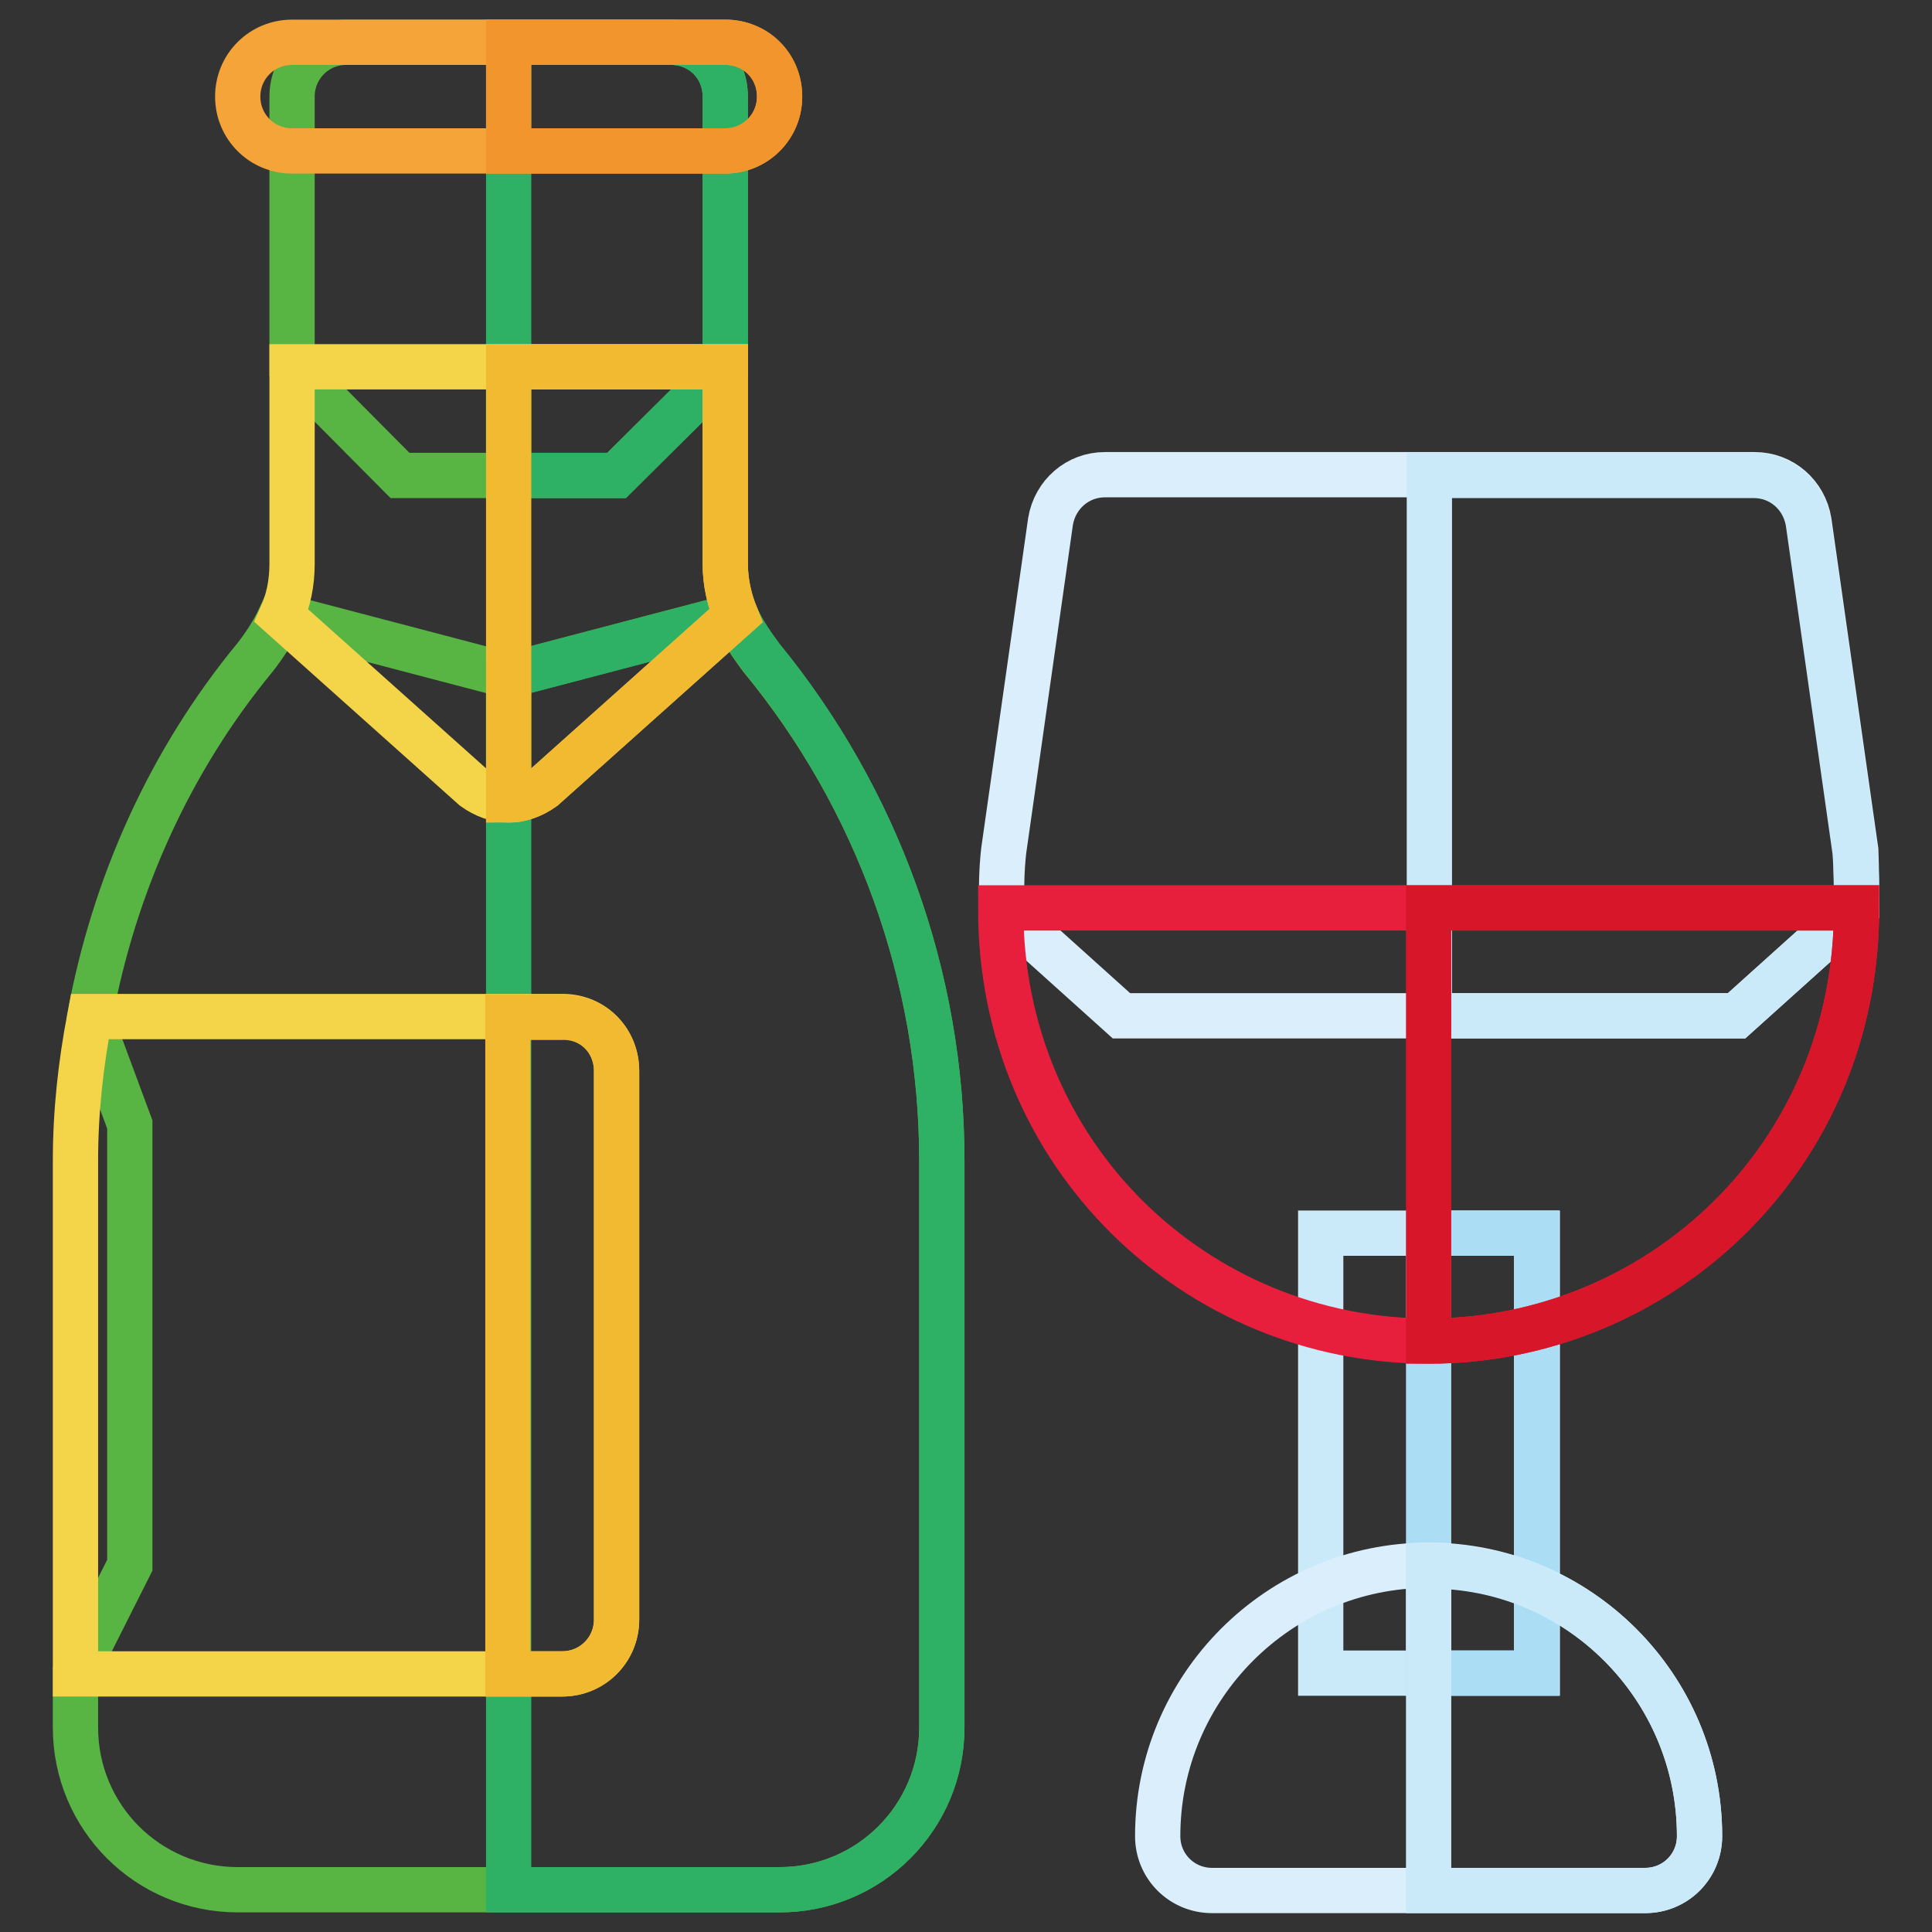 <?xml version="1.0" encoding="utf-8"?>
<!-- Svg Vector Icons : http://www.onlinewebfonts.com/icon -->
<!DOCTYPE svg PUBLIC "-//W3C//DTD SVG 1.1//EN" "http://www.w3.org/Graphics/SVG/1.1/DTD/svg11.dtd">
<svg version="1.1" xmlns="http://www.w3.org/2000/svg" xmlns:xlink="http://www.w3.org/1999/xlink" x="0px" y="0px" viewBox="0 0 256 256" enable-background="new 0 0 256 256" xml:space="preserve">
<rect x="0" y="0" width="256" height="256" fill="#333333" stroke="none"/>
<g> <path stroke-width="6" fill-opacity="0" stroke="#58b543"  d="M96.1,12.8v35.9L81.7,63H53L38.7,48.6V12.8c0-4,3.2-7.2,7.2-7.2h43C92.9,5.6,96.1,8.7,96.1,12.8z"/> <path stroke-width="6" fill-opacity="0" stroke="#2eb065"  d="M96.1,12.8v35.9L81.7,63H67.4V5.6h21.5C92.9,5.6,96.1,8.7,96.1,12.8z"/> <path stroke-width="6" fill-opacity="0" stroke="#58b543"  d="M124.8,153.8v75.1c0,11.9-9.6,21.5-21.5,21.5H31.5c-11.9,0-21.5-9.6-21.5-21.5v-7.2l7.2-14.3V149l-5.3-14.3 c3.2-17.4,10.6-33.9,21.9-47.6c1.1-1.4,2.4-3.3,3.4-5.5l30.1,7.9l30.1-7.9c1,2.2,2.3,4,3.4,5.5 C116.3,105.9,124.8,129.5,124.8,153.8z"/> <path stroke-width="6" fill-opacity="0" stroke="#2eb065"  d="M124.8,153.8v75.1c0,11.9-9.6,21.5-21.5,21.5H67.4V89.5l30.1-7.9c1,2.2,2.3,4,3.4,5.5 C116.3,105.9,124.8,129.5,124.8,153.8z"/> <path stroke-width="6" fill-opacity="0" stroke="#cae9f9"  d="M175,163.4h28.7v58.3H175V163.4z"/> <path stroke-width="6" fill-opacity="0" stroke="#abddf4"  d="M189.3,163.4h14.3v58.3h-14.3V163.4z"/> <path stroke-width="6" fill-opacity="0" stroke="#daeffb"  d="M189.3,207.4c-19.8,0-35.9,16.1-35.9,35.9c0,4,3.2,7.2,7.2,7.2H218c4,0,7.2-3.2,7.2-7.2 C225.2,223.5,209.1,207.4,189.3,207.4z"/> <path stroke-width="6" fill-opacity="0" stroke="#cae9f9"  d="M225.2,243.3c0,4-3.2,7.2-7.2,7.2h-28.7v-43C209.1,207.4,225.2,223.5,225.2,243.3z"/> <path stroke-width="6" fill-opacity="0" stroke="#f4a438"  d="M103.3,12.8c0,4-3.2,7.2-7.2,7.2H38.7c-4,0-7.2-3.2-7.2-7.2c0-4,3.2-7.2,7.2-7.2h57.4 C100.1,5.6,103.3,8.7,103.3,12.8z"/> <path stroke-width="6" fill-opacity="0" stroke="#f4d448"  d="M81.7,141.9v72.7c0,4-3.2,7.2-7.2,7.2H10v-68c0-6.5,0.7-12.8,1.9-19.1h62.7 C78.6,134.7,81.7,137.9,81.7,141.9z M97.5,81.6L72,104.4c-1.4,1-3,1.6-4.6,1.6s-3.2-0.6-4.6-1.6L37.3,81.6c0.9-2,1.4-4.3,1.4-6.9 V48.6h57.4v26.1C96.1,77.3,96.7,79.6,97.5,81.6z"/> <path stroke-width="6" fill-opacity="0" stroke="#f2ba31"  d="M97.5,81.6L72,104.4c-1.4,1-3,1.6-4.6,1.6V48.6h28.7v26.1C96.1,77.3,96.7,79.6,97.5,81.6z"/> <path stroke-width="6" fill-opacity="0" stroke="#f2952c"  d="M103.3,12.8c0,4-3.2,7.2-7.2,7.2H67.4V5.6h28.7C100.1,5.6,103.3,8.7,103.3,12.8z"/> <path stroke-width="6" fill-opacity="0" stroke="#f2ba31"  d="M81.7,141.9v72.7c0,4-3.2,7.2-7.2,7.2h-7.2v-87h7.2C78.6,134.7,81.7,137.9,81.7,141.9z"/> <path stroke-width="6" fill-opacity="0" stroke="#daeffb"  d="M246,120.3l-15.9,14.3h-81.5l-15.9-14.3c0-2.6,0-5,0.3-7.6l6.2-43.6c0.6-3.6,3.6-6.2,7.2-6.2h86.1 c3.6,0,6.6,2.6,7.2,6.2l6.2,43.6C246,115.3,246,117.8,246,120.3L246,120.3z"/> <path stroke-width="6" fill-opacity="0" stroke="#cae9f9"  d="M246,120.3l-15.9,14.3h-40.7V63h43c3.6,0,6.6,2.6,7.2,6.2l6.2,43.6C246,115.3,246,117.8,246,120.3 L246,120.3z"/> <path stroke-width="6" fill-opacity="0" stroke="#e71f3c"  d="M246,120.3c0.1,33.1-26.3,57.4-56.7,57.4c-30.7,0-56.8-24.5-56.7-57.4H246z"/> <path stroke-width="6" fill-opacity="0" stroke="#d71629"  d="M246,120.3c0.1,33.1-26.3,57.4-56.7,57.4v-57.4H246z"/></g>
</svg>